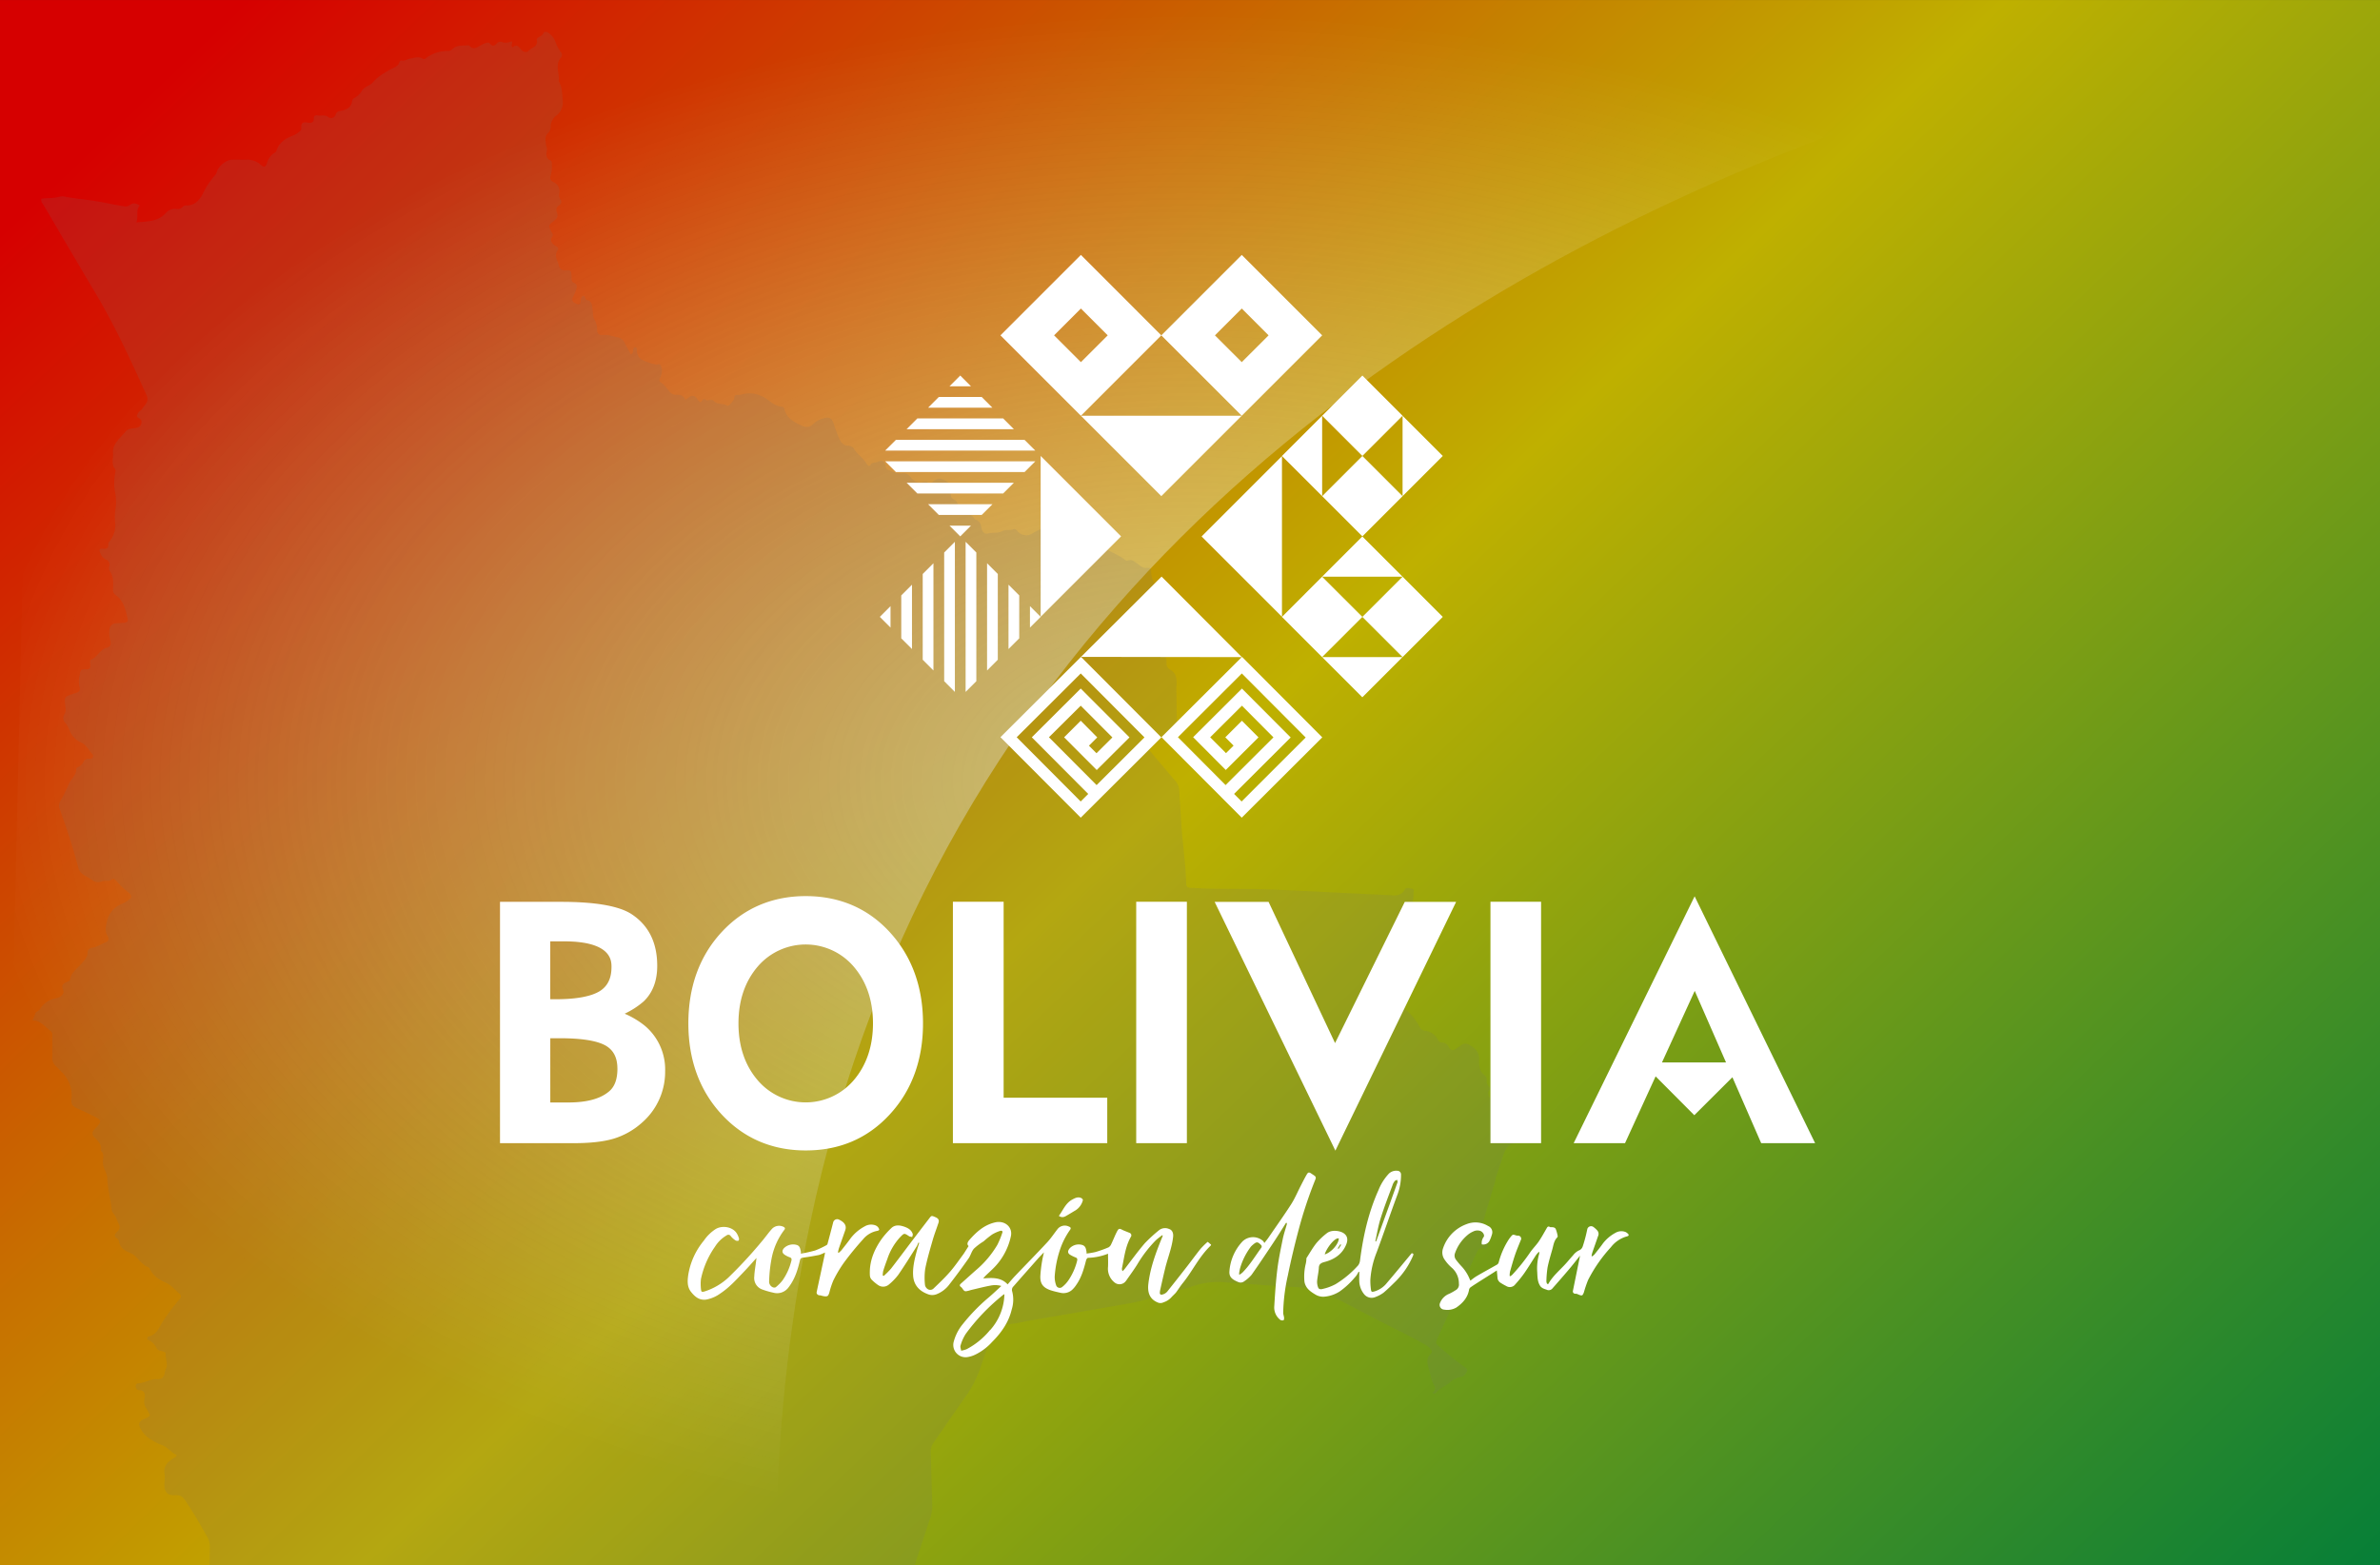 <svg xmlns="http://www.w3.org/2000/svg" xmlns:xlink="http://www.w3.org/1999/xlink" viewBox="0 0 913.91 601.08"><rect x="0" y="0" width="913.91" height="601.08" fill="#333333" stroke="none"/><defs><style>.cls-1{isolation:isolate;}.cls-2{fill:url(#linear-gradient);}.cls-3{opacity:0.5;mix-blend-mode:overlay;fill:url(#radial-gradient);}.cls-4{opacity:0.15;mix-blend-mode:multiply;}.cls-5{fill:#727272;}.cls-6{fill:none;}.cls-7{fill:#fff;}</style><linearGradient id="linear-gradient" x1="89.63" y1="-85.32" x2="836.43" y2="699.16" gradientUnits="userSpaceOnUse"><stop offset="0.06" stop-color="#d60000"/><stop offset="0.49" stop-color="#bfb000"/><stop offset="1" stop-color="#007d39"/></linearGradient><radialGradient id="radial-gradient" cx="52.03" cy="-480.23" r="53.21" gradientTransform="translate(-0.03 2955.42) scale(8.78 5.53)" gradientUnits="userSpaceOnUse"><stop offset="0" stop-color="#f2f2f2"/><stop offset="1" stop-color="#fff" stop-opacity="0"/></radialGradient></defs><title>bolivia_corazon</title><g class="cls-1"><g id="Layer_2" data-name="Layer 2"><g id="Layer_1-2" data-name="Layer 1"><rect class="cls-2" y="0.01" width="913.91" height="601.07"/><path class="cls-3" d="M13.5,10.77,0,601.08H298C298,54.24,913.91,0,913.91,0Z"/><g class="cls-4"><path class="cls-5" d="M576.78,431.06c-.72-3-2.87-5.41-4.08-8.24-.59-1.38-2-2.67-.67-4.43.25-.33-.11-.93-.45-1.29a2.58,2.58,0,0,1-.68-2.11,2.22,2.22,0,0,0-.8-2.07c-2-1.55-2.23-3.67-2.12-6,.13-2.77-1.49-4.43-3.71-5.64a2.74,2.74,0,0,0-3.43.26c-.49.44-1.1.76-1.63,1.15-1.16.89-2.14.74-2.86-.53a2.82,2.82,0,0,0-2.66-1.81,1.68,1.68,0,0,1-1.54-1.1,6.34,6.34,0,0,0-5-3.44,2.44,2.44,0,0,1-2-1.42,21,21,0,0,0-5-6.29c-.78-.72-1.3-1.41-.84-2.48s.48-2-1.12-2.12c-.63,0-.6-.67-.55-1.13a16.86,16.86,0,0,1,.42-2,2.78,2.78,0,0,0-.76-3.15,5,5,0,0,1-1.55-4.16c0-2.41-.08-4.81-.21-7.21-.23-4.27,1.17-7.82,4.58-10.34,1.69-1.25,2.13-2.63,1.26-4.44a2.45,2.45,0,0,1,.15-2.7c1.12-1.58,1.19-3.43,1.26-5.26,0-.62.39-1.52-.45-1.76s-2.34-.75-2.91.26c-1.53,2.73-3.92,2.26-6.28,2.14-15.2-.73-30.39-1.55-45.59-2.17-7.42-.3-14.84-.19-22.25-.31-2.67,0-5.33-.24-8-.32-1.13,0-1.78-.36-1.81-1.64-.2-7.53-1.37-15-1.84-22.47-.27-4.43-.6-8.84-.82-13.28a6,6,0,0,0-1.65-3.84c-4-4.66-7.93-9.35-11.87-14.06a4.77,4.77,0,0,1-1.55-2.76h9.77c.76,0,1.52,0,2.28,0,2-.08,2.09-.09,2.08-2.11,0-4.53-.09-9.06-.13-13.59,0-1.35-.09-2.71,0-4,.2-2.53-.06-4.76-2.58-6.14a2.51,2.51,0,0,1-1.24-2.46,4.7,4.7,0,0,0-.66-2.77c-1.07-1.74-2.7-3.19-2.18-5.61.08-.4-.52-1-.87-1.44a6,6,0,0,1-1.55-4.5,2.8,2.8,0,0,0-.63-2.16c-.73-.82-.59-1.65-.56-2.66a4.78,4.78,0,0,1,2.06-4c2.72-2.13,2.69-4,.32-6.46a11.59,11.59,0,0,1-1.84-4.9c0-2,0-2.11-2.17-2-1.43,0-2.16-1.08-3.18-1.69s-2-1.85-3.55-1.13a1.3,1.3,0,0,1-1.06-.25c-3.28-2.47-7.26-3.68-10.58-6.08a9.93,9.93,0,0,1-1.73-1.48c-2-2.38-2-2.4-4.54-2.61a1.7,1.7,0,0,1-.23-.47c-.08-.94,1-2.08-.46-2.79-.63-.31-3.29.44-3.65,1.27-.52,1.21-1.36.81-2.25,1-2.33.52-4.28-.27-6.21-1.24a2.08,2.08,0,0,0-2.12.16c-1.26.68-2.56,1.28-3.81,2a4.35,4.35,0,0,1-5.89-.92c-.43-.48-.9-.85-1.47-.62-1.36.56-3,0-4.17.67-1.83,1-3.8.43-5.66.94-1.38.38-2.15-.82-2.38-1.94-.33-1.6-.66-3-2.49-3.37-1.8-2.88-5.63-3.61-7.1-6.86a1.62,1.62,0,0,0-.81-.78c-1.49-.6-1.5-1.76-1.38-3.1.16-1.57,0-2.91-1.61-3.94-1.9-1.21-3.21-1.52-5.06-.09-.82.63-1.43,1.19-2.41.36a1.36,1.36,0,0,0-1.37-.13c-2.12.73-3.78-.14-5-1.74a3.35,3.35,0,0,0-3.45-1.48c-1.93.32-3.46-.84-5.19-1.31-.59-.16-.75-.59-.9-1.25-.46-2.23-1.32-2.73-3.28-1.82-.88.41-2.09,0-2.7,1.24-.29.61-1.13,0-1.35-.42-1.13-2.19-3.29-3.45-4.62-5.44a3,3,0,0,0-2.69-1.67c-1.58,0-2.51-1.09-3.26-2.71a50.27,50.27,0,0,1-2.11-5.71c-.73-2.27-1.9-2.71-4.14-2a8.8,8.8,0,0,0-3.62,2c-1.79,1.93-3.55,1.25-5.16.47-2.62-1.27-5.27-2.71-6-6a1.17,1.17,0,0,0-1-1c-3.06-.15-4.87-2.74-7.44-3.89a10.81,10.81,0,0,0-8-.79,4.6,4.6,0,0,1-1.68.16c-.65,0-1.07.19-1.12,1-.07,1-.87,1.68-1.47,2.41-.37.46-1,1-1.45.68-1.52-1-3.61-.23-5-1.77-.84-.94-2.25.16-2.92-.35-1.44-1.06-1.45.75-2.28.83-1.05-.56-1.19-2.13-2.64-2.4s-1.89,1.18-3.18,1.41c-.54-1.54-1.74-1.93-3.3-1.82a3.22,3.22,0,0,1-2.72-1.34c-1.05-1.24-1.91-2.65-3.37-3.5-.6-.35-.56-.94-.28-1.52a6.52,6.52,0,0,0,.82-3,5.1,5.1,0,0,0-.49-2c-.41-.88-1.18-.17-1.75-.29a21.57,21.57,0,0,1-5.12-1.65,3.88,3.88,0,0,1-2.21-4c0-.48-.18-1-.79-1-.42,0-.57.43-.69.82-.18.59.12,1.36-.88,2-.8-1.49-1.64-3-2.37-4.45a3.6,3.6,0,0,0-2.78-2.18c-1.86-.34-3.63-1.13-5.59-.89-1.35.17-2.26-.45-2.22-1.93a7.71,7.71,0,0,0-1.11-4.1c-.69-1.2-.47-2.63-.67-4s-.23-3-2.09-3.34c-.89-.17-.5-1.46-1.4-1.71-1.46.59-.78,2.19-1.38,3.15-.75.42-1.31-.06-1.88-.36a1.5,1.5,0,0,1-.69-2.37,18.68,18.68,0,0,0,1-2.37c.47-1.2.86-2.32-.8-3.06-1.05-.46-.74-1.64-.82-2.58-.16-2.12-.23-2.27-2.36-2.19a2.12,2.12,0,0,1-2.5-1.77c-.41-2-2.06-3.82-.41-6,.54-.71-.26-1.16-.82-1.54-1.34-.92-2.47-1.9-1.26-3.74.45-.7-.15-1.24-.44-1.84-1.07-2.11-1-2.52.76-3.83,1.29-1,2.12-1.9,1.36-3.61a2,2,0,0,1,.82-2.51c.88-.67,1.28-1.42.52-2.44a3,3,0,0,1-.39-2.2A3.78,3.78,0,0,0,212.7,70c-1.45-.63-1.63-1.49-1.13-3a12.42,12.42,0,0,0,.35-3.73c0-.55-.09-1.49-.38-1.6-2.26-.85-1.69-2.56-1.5-4.26.06-.63-.35-1.29-.4-2-.15-1.61-.53-3.26,1-4.51a3.14,3.14,0,0,0,.78-2.41,5.55,5.55,0,0,1,2.28-4.15,6.24,6.24,0,0,0,2.37-5.87c-.24-2.44-.08-5-1.54-7.26.47-3-1.57-6.23.83-9.06a1.54,1.54,0,0,0,0-2.11,16.9,16.9,0,0,1-2.23-4.35A7.11,7.11,0,0,0,210,12.25H208.9a3.22,3.22,0,0,1-1.7,1.85c-.51.27-1.2.69-1.08,1.23.58,2.63-2,2.86-3.11,4.16-.73.87-2.21.51-3-.56-.92-1.28-1.86-2-3.13-.72-1.06-.8.28-1.54-.43-2.38a4.77,4.77,0,0,1-3.73.31,1.61,1.61,0,0,0-1.62.24c-1,.86-1.69,2-3.1.21-.51-.64-2.36.22-3.4.81-1.56.88-3,1.95-4.47,0-2.1.17-4.36-.26-6.17,1.22-.6.5-1,1-1.92.95a13.66,13.66,0,0,0-8.22,2.57c-.48.31-.83.79-1.47.4-1.65-1-3.32-.3-5,0-1,.16-1.9.9-3,.71a.77.77,0,0,0-.94.47c-.47,1.92-2.24,2.21-3.6,3-2.38,1.4-4.79,2.7-6.63,4.91-1.06,1.29-3,1.49-4.06,3a7.92,7.92,0,0,1-3.05,3,1.72,1.72,0,0,0-.88,1.41c-.42,2.22-2.05,3.12-4,3.44-1.08.17-1.86.31-2.35,1.58a1.74,1.74,0,0,1-2.81.87c-1.3-1-2.78-.37-4.15-.6a1,1,0,0,0-1.36,1.09c0,1.7-1,1.9-2.25,1.67-1.76-.34-2.8,0-2.55,2.16.07.58-.41,1.06-.89,1.41a8.92,8.92,0,0,1-1.91,1.24c-3,1.12-5.68,2.63-6.77,6a1.63,1.63,0,0,1-.77.83,6.3,6.3,0,0,0-2.82,3.8c-.63,1.73-1.14,1.91-2.44.74a7.77,7.77,0,0,0-5.78-1.92c-1.8,0-3.6-.06-5.4,0-2,0-5,2.45-5.63,4.5a3.46,3.46,0,0,1-.8,1.5,31.63,31.63,0,0,0-4.69,7.2c-1.31,2.4-3.1,4.41-6.2,4.33a1.92,1.92,0,0,0-1.55.63,2.51,2.51,0,0,1-2.34.72,4.62,4.62,0,0,0-4.09,1.61c-3,3.33-7.06,3.13-11.29,3.58.92-2.33-.36-4.57,1.3-6.46-1.44-1.06-2.64-1.1-3.83-.22s-2.06.48-3.23.3c-3.34-.51-6.63-1.32-10-1.84-3.66-.56-7.33-.93-11-1.52a5.34,5.34,0,0,0-2.53-.21c-2.31.74-4.71.5-7.11.81-.42,1.22.52,2,1,2.83,6.45,11,12.9,22,19.45,33,7.61,12.72,13.78,26.16,19.88,39.65,1.13,2.51-.75,3.65-1.68,5.25-.32.55-1.1.82-1.43,1.36-.48.78-1.05,1.66.34,2.33.87.42,1,1.31.67,2.26s-1.08,1.22-2,1.39c-1.4.25-2.92.09-4,1.43-2.09,2.55-5.12,4.72-4.79,8.41.17,1.95-.77,4.19.87,6,.23.26.07.94,0,1.4a19.92,19.92,0,0,0,0,7.88,17.59,17.59,0,0,1,0,6.55,22.2,22.2,0,0,0,0,5.09,10,10,0,0,1-2.09,6.67c-.23.29-.63.64-.59.92.28,2-.75,2.18-2.33,2-1.11-.12-1.2.64-.81,1.54a4.6,4.6,0,0,0,2.15,2.58,2.14,2.14,0,0,1,1.36,2.79,1.93,1.93,0,0,0,.2,1.67c1.62,2.26,1.32,4.83,1.25,7.35a2,2,0,0,0,.86,1.73c3.18,2.2,3.93,5.69,4.75,9.16.24,1-.15,1.5-1.06,1.6-1.13.13-2.28.15-3.42.24a2.51,2.51,0,0,0-2.49,2.6,10.2,10.2,0,0,0,.23,3.44c.49,2,.4,2.87-1.41,3.4-2.62.76-3.45,3.55-5.81,4.49-.7.28-.41,1.22-.35,1.85.13,1.3-.15,1.93-1.66,1.9-2.09,0-2.12.1-2.45,2.25a9.59,9.59,0,0,0-.1,4.27c.46,1.67,0,2.16-1.71,2.7-.18,0-.37,0-.56.12-3.86,1.35-3.48,1.22-3.12,5.14a3.78,3.78,0,0,1-.31,2.68,2.64,2.64,0,0,0,.32,3.44,9.25,9.25,0,0,1,1.46,2.46,8.4,8.4,0,0,0,4.5,5c2.07.86,2.93,2.95,4.35,4.47.77.81.16,1.92-1.07,1.81a2.22,2.22,0,0,0-2.32,1.23,4.16,4.16,0,0,1-2,1.94c-.35.13-.73.38-.73.81,0,2.53-2.28,3.93-3,6a48.5,48.5,0,0,1-3.23,6.4,3.68,3.68,0,0,0,0,3.3c1.33,3.82,2.68,7.63,3.9,11.48q1.62,5.09,3,10.26a4.55,4.55,0,0,0,2.43,3.32,31.35,31.35,0,0,1,2.92,1.8,3.72,3.72,0,0,0,3.74.56c1.22-.51,2.72.28,4-.83.53-.47,1.27.2,1.68.71a34.16,34.16,0,0,0,4.57,4.35c1.58,1.36,1.44,2.09-.43,3.25a14.49,14.49,0,0,1-2,1.11,9.27,9.27,0,0,0-5.83,6.86c-.5,2-.8,3.74.25,5.53.7,1.2.4,2-.85,2.47-1.69.61-3.18,1.75-5,2-1,.15-1.8.65-1.82,1.85,0,1.91-1.37,3.11-2.46,4.41-1.56,1.86-3.84,3.17-4.24,5.92-.08.57-.76.76-1.32,1-1.39.56-2.17,1.29-1.35,3.07.59,1.28-.77,2.76-2.51,3.11a9.14,9.14,0,0,0-6.47,4.31c-.45.78-1.52.77-1.78,1.75a22.44,22.44,0,0,1-1,2.51c3.09,0,4.76,2.45,6.93,4.09.82.62.66,1.52.66,2.38,0,2.5.08,5,0,7.52a4.24,4.24,0,0,0,1.41,3.59c.78.71,1.45,1.53,2.2,2.27A12.35,12.35,0,0,1,27.44,422c-.22,2.09.37,2.84,2.42,3.74q3.5,1.55,6.89,3.29c2.1,1.09,2.16,1.81.51,3.62l-1,1.07a1.93,1.93,0,0,0,0,3c1.32,1.45,3,2.78,2.44,5.19,1.47,1.24.86,2.79.81,4.36-.07,2,1.35,3.78,1.66,5.79.05,4.22,1.34,8.28,1.71,12.46.1,1.22,1.24,1.91,1.65,3a25,25,0,0,0,1,2.37,2.29,2.29,0,0,1-.5,3.08c-.92.85-1.58,1.76,0,2.69a1.44,1.44,0,0,1,.64.91c.33,2.59,2.16,3.7,4.26,4.56a7.05,7.05,0,0,1,2.55,1.8c1.31,1.38,2.5,2.91,4.34,3.66a1.35,1.35,0,0,1,.64.56c1.29,2.9,3.66,4.31,6.45,5.55,1.93.85,3.4,2.74,5.06,4.18.83.73.6,1.32-.09,2.16a69,69,0,0,0-6.81,9.19c-1.1,1.91-2.22,4.51-5,5-.35.06-.54.49-.58,1.13a6.44,6.44,0,0,1,3.71,3.52c.08.23.39.39.63.55.94.58,2.93.43,2.82,1.49-.22,2,1.06,4,0,5.89a5.71,5.71,0,0,0-.39,1.39c-.33,1.51-.88,2.49-2.8,2.4-2.58-.13-4.88,1.49-7.47,1.66a.9.9,0,0,0-.89.94c0,.73.39,1.57,1,1.59,2.92.09,2.66,2,2.31,3.93a4.07,4.07,0,0,0,.72,3c.55.89,1,1.83,1.49,2.7-.72,1.11-1.85,1.2-2.75,1.69-1.4.79-1.72,1.57-1.1,3.08A10.24,10.24,0,0,0,58,552.8,18.18,18.18,0,0,0,62,554.86c2.39.8,3.66,3,5.85,3.88-.33,1.08-1.1,1.07-1.6,1.44-2,1.45-3.66,3-3.05,5.88a17.42,17.42,0,0,1-.09,3.74c-.06,3.16,1.13,4.57,4.16,4.37,2-.13,3,.65,4,2.25,3,4.47,5.71,9.09,8.32,13.79a7.24,7.24,0,0,1,1,3.83c-.07,2.34-.06,4.69-.09,7H351.24q2.92-9,5.94-18a16,16,0,0,0,.79-5.68c-.24-6.54-.33-13.11-.57-19.65a5.82,5.82,0,0,1,1.13-3.74c4.23-6.06,8.36-12.19,12.66-18.19a44.38,44.38,0,0,0,5.55-11.34c1.58-4.43,3-8.91,4.52-13.39.49-1.51,1.14-2.09,3-2.17a77.66,77.66,0,0,0,10.4-1.61c12.93-2.23,25.86-4.44,38.77-6.72,6.29-1.11,12.31-3.25,18.48-4.86,2.11-.56,4.24-1.08,6.29-1.82a30.38,30.38,0,0,1,12.91-1.39c10.9.83,21.82,1.52,32.74,2.21a12.72,12.72,0,0,1,5.07,1.75c7.95,4.11,15.86,8.31,23.85,12.37,4.67,2.37,9.38,4.67,13.93,7.27a8,8,0,0,1,2.55,1.81c.66.8.93,1.32-.1,2.29-1.6,1.48-1,3.8-.5,5.42.71,2.15.91,4.5,2.11,6.5a1.92,1.92,0,0,1-.71,2.7,1,1,0,0,0,1.59-.15C553,533,555,532.32,556.57,531a8.41,8.41,0,0,1,4.48-2.26c1.19-.12,1.88-1.27,2.31-2.24.37-.82-.62-1.32-1.22-1.71A109.59,109.59,0,0,1,553,517.4c-1.87-1.54-1.86-1.64-.84-3.86,4.91-10.75,9.86-21.48,14.75-32.24.62-1.37,1.25-2.33,2.95-1.86,1.18.32,1.59-.43,1.51-1.44-.12-1.43-.36-2.85-.58-4.27,0-.4-.28-.8-.71-.79-2.11.06-1.37-1.22-1-2.28,1.44-4.89,2.9-9.77,4.34-14.66a16.37,16.37,0,0,0,1-3.91c1.12-3,2-6.1,3.11-9.12.94-2.57,2.14-3.83,4.75-3.77V438A10.57,10.57,0,0,1,576.78,431.06Zm-4.28,21-1.85,0"/></g><rect class="cls-6" width="913.91" height="601.08"/><path class="cls-7" d="M237.09,410.37c0,4.21-1.13,7.19-3.52,9-3.36,2.71-8.55,4-15.39,4h-6.87V398.7H215c8.29,0,14.17.93,17.52,2.8,3.06,1.75,4.56,4.64,4.56,8.86m-2.27-39c0,4.35-1.49,7.38-4.57,9.29-3.28,2-8.94,3.07-16.76,3.07h-2.18V361.49h5.23c18.28,0,18.28,7.42,18.28,9.86M247.72,394a32.74,32.74,0,0,0-7.85-4.72,31.89,31.89,0,0,0,7.27-4.7c3.47-3.3,5.23-7.89,5.23-13.67q0-13.52-10.06-20c-4.82-3-13.61-4.59-26.91-4.59H192V439h28.22c6.3,0,11.46-.55,15.32-1.7a28.63,28.63,0,0,0,10.95-6.16,25.83,25.83,0,0,0,8.92-19.79A21.93,21.93,0,0,0,247.72,394m87.5-1c0,8.79-2.52,16.15-7.43,21.87a24.24,24.24,0,0,1-36.81,0c-4.92-5.72-7.41-13.08-7.41-21.87s2.49-16.11,7.4-21.84a24.26,24.26,0,0,1,36.82,0c4.91,5.72,7.43,13,7.43,21.84m6.49,34.91c8.44-9.17,12.72-20.91,12.72-34.91S350.14,367.23,341.7,358s-19.37-13.88-32.31-13.88-23.86,4.7-32.33,13.88S264.33,379,264.33,393s4.29,25.75,12.74,34.91,19.33,13.88,32.33,13.88,23.82-4.62,32.31-13.88M365.91,439h59.27V421.55H385.39V346.29H365.91Zm70.39,0h19.46V346.29H436.3Zm76.48,2.86,46.37-95.53H539.43l-26.77,54.23-25.53-54.23H466.42ZM572.33,439h19.44V346.29H572.33Zm90.46-31-24.6,0,12.58-27.49ZM697,439l-46.27-94.8L604.28,439H624l11.75-25.66,14.86,14.92,14.63-14.58L676.29,439Z"/><path class="cls-7" d="M380.18,510.74a29,29,0,0,1-9,7.37,10.72,10.72,0,0,1-2.1.58c-.09-.69-.44-1.44-.23-2a16.45,16.45,0,0,1,2-4.47,78.47,78.47,0,0,1,14.41-15,3.78,3.78,0,0,1,.43-.23,21.39,21.39,0,0,1-5.52,13.84m84.74-32.94a10.35,10.35,0,0,0-1.18-1,31,31,0,0,0-2.69,2.64c-2.08,2.6-4,5.28-6.08,7.91-2.16,2.78-4.36,5.55-6.55,8.31a3.56,3.56,0,0,1-2.31,1.42.6.6,0,0,1-.73-.58,6.22,6.22,0,0,1,.11-1.08c.65-2.9,1.29-5.81,2-8.69,1-4,2.58-7.83,3-11.94.13-1.39-.35-2.57-1.58-2.94a3.76,3.76,0,0,0-3.86.5,58.14,58.14,0,0,0-5.45,5c-2.74,3.2-5.19,6.61-7.77,9.93a10.22,10.22,0,0,1-.75.78,1.69,1.69,0,0,1-.23-1.17c.81-3.79,1.2-7.66,3-11.25.16-.33.34-.63.51-.95a1,1,0,0,0-.55-1.32c-1-.41-2.52-1-2.61-1.07-1.34-.71-1.6-.72-2.26.53-.82,1.57-1.44,3.23-2.21,4.82a2.56,2.56,0,0,1-1.06,1.27,44.58,44.58,0,0,1-5,1.79,28.6,28.6,0,0,1-3.44.58,4.13,4.13,0,0,0,0-.67c-.21-1-.26-2.11-1.52-2.58a4.76,4.76,0,0,0-4.81,1.11c-1,1.11-1.09,2.07.36,2.8a12.13,12.13,0,0,0,1.64.79c.81.26.87.69.71,1.38a23.49,23.49,0,0,1-3.31,7.43,11.46,11.46,0,0,1-2.37,2.55,1.46,1.46,0,0,1-2.39-.7,9.35,9.35,0,0,1-.53-3.29A40.76,40.76,0,0,1,407,480a29,29,0,0,1,3.88-7.7c.43-.58.33-1-.38-1.25a3.53,3.53,0,0,0-4.51,1.08c-1.29,1.65-2.43,3.4-3.86,4.94-4.05,4.35-8.23,8.6-12.34,12.91-1,1.05-1.92,2.17-2.86,3.24-2.53-2.73-5.83-2.56-9.39-2.28.38-.43.6-.72.87-1,.87-.84,1.78-1.66,2.65-2.51a24.52,24.52,0,0,0,7.13-12.77c.72-3.51-2.45-6.14-6.16-5.22-4.2,1-7.09,3.68-9.71,6.63-.75.84-1.18,1.71-.38,2.44-.69,1.07-1.25,2-1.91,3-1.74,2.36-3.4,4.79-5.33,7s-4,4.17-6.13,6.21a1.81,1.81,0,0,1-2.16.42,2.46,2.46,0,0,1-1.2-1.57,24.86,24.86,0,0,1,.06-6.26c.73-3.74,1.83-7.42,2.88-11.1.64-2.23,1.49-4.41,2.22-6.62.34-1,0-1.69-1.16-2.17-1.52-.65-1.52-.66-2.4.49-2,2.61-4,5.22-6,7.84-2.89,3.81-5.73,7.65-8.66,11.43a30.63,30.63,0,0,1-2.79,2.79l-.39-.16a8.8,8.8,0,0,1,.19-1.79c.48-1.53,1-3,1.58-4.55a23.13,23.13,0,0,1,4.9-8.37c1.57-1.59,1.54-1.62,3.39-.41a.63.63,0,0,0,.17.11l1.08.24c.08-.4.31-.84.2-1.19-.52-1.64-2-2.4-3.63-2.91s-3.32-.58-4.6.68a31.22,31.22,0,0,0-3.73,4.21c-3,4.28-4.81,8.9-4.48,14.05a2.58,2.58,0,0,0,.66,1.52,16.91,16.91,0,0,0,2.52,2.11,3.37,3.37,0,0,0,4.09-.21,22,22,0,0,0,3.6-3.72c2.49-3.59,4.78-7.3,7.13-11a9.71,9.71,0,0,0,.61-1.39l.33.1c-.26.84-.56,1.68-.79,2.53-.88,3.31-1.77,6.61-1.55,10.07s2.22,5.87,5.8,7.15a4.5,4.5,0,0,0,3.31-.08,11.13,11.13,0,0,0,4.57-3.42c2.64-3.36,5.15-6.8,7.6-10.27.83-1.18,1.13-2.71,2.08-3.78a22.37,22.37,0,0,1,3.72-2.8l.07-.07a37.12,37.12,0,0,1,3.17-2.54,15,15,0,0,1,3.1-1.4c.46-.16,1.08,0,.84.67A33.24,33.24,0,0,1,383,478a38,38,0,0,1-8.41,9.91c-1.87,1.66-3.72,3.35-5.59,5-.53.47-.61.87,0,1.31a1.74,1.74,0,0,1,.41.4c1,1.41,1,1.42,2.68,1,.3-.08.58-.19.88-.26,2.43-.56,4.84-1.2,7.29-1.65a8.71,8.71,0,0,1,4.25.13c-1.81,1.64-3.45,3.24-5.22,4.71a72,72,0,0,0-9.53,9.86,17.78,17.78,0,0,0-3.6,7.09,4.72,4.72,0,0,0,5.23,5.66,10.59,10.59,0,0,0,3.2-1,21.3,21.3,0,0,0,6.44-4.9c3.61-3.61,6.34-7.61,7.47-12.42a12.56,12.56,0,0,0,.19-6.86,1.85,1.85,0,0,1,.49-2c3-3.44,6.07-6.89,9.11-10.33.79-.9,1.64-1.75,2.57-2.73-.26,1.25-.54,2.31-.7,3.38a51.4,51.4,0,0,0-.68,5.83c-.08,2.94,1.16,4.46,4.17,5.42,1.17.37,2.37.64,3.57.9a5,5,0,0,0,4.32-1,10.22,10.22,0,0,0,1.81-2.14c2-2.86,2.87-6.11,3.71-9.36.09-.35.45-.9.72-.92a22.73,22.73,0,0,0,7.7-1.58c0,1.75.07,3.37,0,5A6.76,6.76,0,0,0,428,492.5a3,3,0,0,0,4-.19,6.35,6.35,0,0,0,.61-.76c1.38-2,2.82-3.93,4.1-6a48.48,48.48,0,0,1,7.07-9.21c.76-.73,1.65-1.34,2.48-2l.25.15c-.13.34-.25.68-.39,1-2.32,5.68-4.43,11.42-5.15,17.49-.31,2.62,0,5.74,3.63,7.21a2.57,2.57,0,0,0,2.19-.08,6.89,6.89,0,0,0,3.14-2.07c.73-.75,1.45-1.42,1.67-1.72.88-1.19,1.66-2.46,2.6-3.61,3.77-4.65,6.22-10.11,10.67-14.34a.64.64,0,0,0,.11-.65"/><path class="cls-7" d="M337.3,471.42a2.67,2.67,0,0,0-1.15-.87,4.85,4.85,0,0,0-4.07.38,16.74,16.74,0,0,0-5.41,4.55c-1.14,1.6-2.38,3.14-3.61,4.69a8.4,8.4,0,0,1-1,.92l-.3-.17c.12-.51.2-1,.37-1.52.8-2.35,1.65-4.69,2.45-7,.73-2.15-.92-3.36-2.54-4.11a1.59,1.59,0,0,0-2.11,1.15c-.69,2.73-1.42,5.45-2.15,8.18a.86.86,0,0,1-.38.52,33.6,33.6,0,0,1-4.37,2.06,56.23,56.23,0,0,1-5.51,1.23,4.75,4.75,0,0,0,0-.85c-.24-.93-.28-2-1.42-2.45a5,5,0,0,0-5.06,1.19c-.89,1.06-.74,1.94.5,2.67a8.6,8.6,0,0,0,1.63.8c.8.26.88.68.72,1.37a22.8,22.8,0,0,1-3.32,7.42,15.86,15.86,0,0,1-2.71,2.76,1.39,1.39,0,0,1-1.1,0,2.37,2.37,0,0,1-1.4-2.52,51.59,51.59,0,0,1,1.14-9.55,26.36,26.36,0,0,1,4.69-10c.34-.43.3-.8-.24-1.1a3.79,3.79,0,0,0-4.54.76c-1.39,1.54-2.54,3.24-3.9,4.81a172,172,0,0,1-12.75,13.8,24.23,24.23,0,0,1-9.19,5.39c-.61.2-1.27.34-1.34-.45a16.65,16.65,0,0,1-.07-4.28,33.42,33.42,0,0,1,5.4-12.46,12.92,12.92,0,0,1,4.47-4.34,1.07,1.07,0,0,1,1.61.34,8.32,8.32,0,0,0,1.76,1.57,1.46,1.46,0,0,0,1.13.15c.19-.07.32-.63.23-.9a8,8,0,0,0-.89-2c-1.57-2.39-5.37-3.11-8-1.62a16.25,16.25,0,0,0-4.61,4.5,27.47,27.47,0,0,0-6,13.29c-.29,2.21-.43,4.49,1.13,6.42,1.41,1.76,3.1,3.29,5.81,2.91a13.26,13.26,0,0,0,5.43-2.37c3.44-2.28,6.09-5.25,8.85-8.13,1.67-1.73,3.25-3.53,5-5.48-.06.55-.1.88-.14,1.21-.24,2-.62,3.94-.7,5.92a4.66,4.66,0,0,0,3.14,5,29.77,29.77,0,0,0,4.22,1.21,5.42,5.42,0,0,0,5.87-2.15c2.38-3.1,3.45-6.63,4.3-10.24.18-.75.47-1,1.31-1.09,2-.25,4-.61,6-1a13.08,13.08,0,0,0,2.27-.95,3.09,3.09,0,0,1,0,.48c-.92,4.38-2.22,10.32-3.15,14.7-.15.72.49,1.33,1.41,1.27.16,0,2.45.87,3,0a4.8,4.8,0,0,0,.44-1,31.43,31.43,0,0,1,1.52-4.65,48.74,48.74,0,0,1,4.1-6.91c2.28-3.11,4.77-6.12,7.36-9a9.31,9.31,0,0,1,5.34-3.19c1-.17,1-.6.53-1.16"/><path class="cls-7" d="M409,467.15c1.36-.76,2.69-1.58,4-2.36a6.47,6.47,0,0,0,2.81-3.88c.07-.19-.21-.6-.44-.74-1.29-.75-2.47-.14-3.54.43-2.7,1.44-3.58,4.12-5.23,6.31a2.2,2.2,0,0,0,2.36.24"/><path class="cls-7" d="M624.94,473.65a2.05,2.05,0,0,0-.87-.59,4.48,4.48,0,0,0-3.73.36,15.1,15.1,0,0,0-4.83,4.09c-1,1.43-2.13,2.81-3.23,4.2a5.76,5.76,0,0,1-.9.76l-.24-.17c.1-.43.17-.87.31-1.29.71-2.08,1.46-4.15,2.16-6.23a2,2,0,0,0-.29-2.29,9.49,9.49,0,0,0-1.55-1.38,1.51,1.51,0,0,0-2.28,1,55.28,55.28,0,0,1-1.41,5.54c-.32.95-.46,2.06-1.87,2.57a6.56,6.56,0,0,0-2.19,1.88c-1,1.08-1.93,2.26-2.94,3.35-2.08,2.25-4.45,4.28-6.09,6.85-.18.29-.36.58-.54.87l-.4-.23a2.59,2.59,0,0,1-.24-.85,40.18,40.18,0,0,1,.43-5.27c.46-2.36,1.17-4.67,1.83-7,.46-1.6.6-3.32,1.91-4.64a.67.67,0,0,0,.16-.55,13.68,13.68,0,0,0-.73-2.64c-.35-.76-1.26-.74-2.06-.73a.36.36,0,0,1-.17-.07c-.75-.43-1,0-1.3.54-1,1.73-1.95,3.48-3.08,5.13-1,1.42-2.26,2.66-3.24,4.09a70.3,70.3,0,0,1-6.9,8.62,4.9,4.9,0,0,1-.71.52l-.25-.12a8.29,8.29,0,0,1,.14-1.62c.61-2.16,1.21-4.33,1.93-6.46.64-1.89,1.44-3.74,2.18-5.6a1.15,1.15,0,0,0-.74-1.74c-.28-.1-.63,0-.91-.09-1.4-.45-1.4-.46-2.24.56-.24.29-.46.59-.67.9a30.28,30.28,0,0,0-3.89,8.84,1.51,1.51,0,0,1-.6.85c-2.7,1.55-5.44,3-8.14,4.61a22.42,22.42,0,0,0-2.11,1.57c-.12-.24-.2-.38-.27-.53a16.08,16.08,0,0,0-3.05-4.85,29.34,29.34,0,0,1-2.29-2.72,2.65,2.65,0,0,1-.3-2.51,15.91,15.91,0,0,1,4.9-7,8.18,8.18,0,0,1,2-1.23,3.53,3.53,0,0,1,2.77-.26c1,.35,1.77,1.61,1.34,2.29a3.78,3.78,0,0,0-.75,2.87,2.7,2.7,0,0,0,3.09-1.6,14.29,14.29,0,0,0,.79-2.14,2.58,2.58,0,0,0-1.45-3.3,9.23,9.23,0,0,0-8.29-.71,14.84,14.84,0,0,0-9,9.24,4.74,4.74,0,0,0,.57,4.36,16,16,0,0,0,2.62,3,8,8,0,0,1,2.88,6.23,2.42,2.42,0,0,1-1.29,2.55,21.26,21.26,0,0,1-2.43,1.36,6.18,6.18,0,0,0-3.51,3.48,1.82,1.82,0,0,0,1.55,2.59,6.88,6.88,0,0,0,4.66-.77c2.55-1.74,4.39-3.89,4.92-6.82a1.44,1.44,0,0,1,.47-.88c1-.74,2.09-1.41,3.16-2.1,1.79-1.14,3.58-2.26,5.38-3.4l1.66-1.07c.09,1.05.18,1.92.25,2.78a2.45,2.45,0,0,0,1.24,2,21.16,21.16,0,0,0,2.11,1.2,2.59,2.59,0,0,0,3.49-.65,44,44,0,0,0,3.49-4.33c1.57-2.27,3-4.63,4.5-6.94a11.06,11.06,0,0,1,1.13-1.26,1.62,1.62,0,0,1,0,1,19.74,19.74,0,0,0-.7,6.83c.1,1.86.06,3.78,1.22,5.45a3.35,3.35,0,0,0,1.13.86,9.57,9.57,0,0,0,1.2.43,1.84,1.84,0,0,0,2.29-.46c2.17-2.47,4.35-4.95,6.47-7.46,1.44-1.7,2.79-3.46,4.13-5.13-.81,4.09-1.9,9.37-2.73,13.49-.15.73.37,1.24,1.23,1.14.54,0,2,1.08,2.5.43a4.12,4.12,0,0,0,.51-1.07,42.78,42.78,0,0,1,1.58-4.63,56.26,56.26,0,0,1,8.76-12.6,11.74,11.74,0,0,1,5.95-4.1c1-.24,1.1-.53.48-1.23"/><path class="cls-7" d="M534.75,455a5.34,5.34,0,0,1,.85-1.48c.19-.23.61-.31.93-.46,0,.32.22.67.12.94-1,2.79-2,5.57-3,8.36l-5,13.77c-.08.21-.17.41-.26.62l-.28-.06c.67-3,1.14-6,2.06-8.86,1.36-4.32,3-8.55,4.6-12.82m-20.68,20.57c0,2.07-2.82,5.35-5.39,6.14.46-2,3.76-6.58,5.39-6.14m.92,2.47-1,1.52-.33-.18,1-1.56.34.22m27.12,3.15c-3.27,3.92-6.39,7.74-9.6,11.5a9.55,9.55,0,0,1-4.66,3.2c-1.14.32-1.33.24-1.45-.8a23.57,23.57,0,0,1-.22-3.6A34.16,34.16,0,0,1,528.6,481c2.77-7.43,5.29-14.94,8.06-22.37a21.47,21.47,0,0,0,1.33-7.66,1.41,1.41,0,0,0-1.47-1.37,4,4,0,0,0-3.17,1.07,20,20,0,0,0-4,6.31c-3.89,8.64-5.89,17.69-7.09,26.91a4,4,0,0,1-.71,2,38.72,38.72,0,0,1-8.69,7.25,19.09,19.09,0,0,1-4.83,1.8c-.65.2-1.59.3-1.88-.56a6.08,6.08,0,0,1-.39-2.37c.14-1.73.59-3.44.67-5.17.06-1.42.85-1.86,2.2-2.22,3.89-1,6.85-3.11,8.31-6.7.78-1.91.46-3.38-1-4.36s-4.71-1.43-6.51.07a26.82,26.82,0,0,0-3.94,3.75c-1.43,1.8-2.55,3.8-3.79,5.72a.72.72,0,0,0-.05.31,9.61,9.61,0,0,1-.22,1.8,20.5,20.5,0,0,0-.56,6.59,4.62,4.62,0,0,0,.43,1.7c.73,1.71,2.3,2.73,3.91,3.69a5.77,5.77,0,0,0,3.63.73,12.83,12.83,0,0,0,5.62-2,30.21,30.21,0,0,0,5.75-5.33,7.44,7.44,0,0,0,.77-.94c.27-.41.49-.86.73-1.29l.26.12c0,1.26-.06,2.52,0,3.78a8.36,8.36,0,0,0,1.81,4.69,3.72,3.72,0,0,0,4.46,1.1,12.7,12.7,0,0,0,3-1.61c1.65-1.37,3.17-2.89,4.69-4.39a31.06,31.06,0,0,0,6.56-9.57c.41-.93.34-1.06-.39-1.23"/><path class="cls-7" d="M484.45,479c-2.43,3.26-4.45,6.78-7.39,9.72a8.79,8.79,0,0,1-1,.74l-.28-.11a18.69,18.69,0,0,1,.39-2.26,25.27,25.27,0,0,1,4.06-8.21,5.36,5.36,0,0,1,.8-.81c1.54-1.31,1.85-1.31,3.27.09a.83.83,0,0,1,.13.83m20.38-27.45c-.36-.3-.79-.53-1.18-.81-.93-.66-1.3-.64-1.86.32-.82,1.41-1.54,2.85-2.28,4.29-1.2,2.33-2.2,4.75-3.62,7-2.82,4.4-5.87,8.67-8.83,13-.42.6-.89,1.18-1.54,2a3.51,3.51,0,0,0-.4-.69,5.79,5.79,0,0,0-8,.1,18.71,18.71,0,0,0-5,11.39c-.21,2.3,1.13,3.24,3.41,4.2a2.22,2.22,0,0,0,2.27-.31,13.56,13.56,0,0,0,2.83-2.49c2.87-4.07,5.62-8.21,8.37-12.35,1.67-2.51,3.25-5.07,4.86-7.61l.29.07a2,2,0,0,1,0,.53c-.53,1.89-1.18,3.76-1.57,5.68-.78,3.85-1.59,7.7-2.07,11.59-.58,4.72-.89,9.48-1.18,14.23a6,6,0,0,0,2.33,5.18,1.55,1.55,0,0,0,1.22.14c.18-.06.25-.64.22-1-.06-.63-.34-1.25-.34-1.88a71,71,0,0,1,1.79-14.33c1.22-6,2.67-12,4.25-17.94A162.21,162.21,0,0,1,505,453.18c.23-.57.47-1.12-.13-1.6"/><path class="cls-7" d="M404.76,128.78l10.3-10.3,10.3,10.3-10.3,10.29Zm10.3-30.89-30.89,30.89,30.89,30.88,30.88-30.88Z"/><polygon class="cls-7" points="476.82 159.65 415.06 159.65 445.94 190.53 476.82 159.65"/><path class="cls-7" d="M466.53,128.78l10.3-10.3,10.3,10.3-10.3,10.29Zm10.3-30.89-30.89,30.89,30.89,30.88,30.88-30.88Z"/><polygon class="cls-7" points="415.11 252.25 476.87 252.35 446.04 221.42 415.11 252.25"/><path class="cls-7" d="M476.77,307.78l-2.89-2.9,21.74-21.68-18.72-18.78L458.16,283.1l12.53,12.58,12.56-12.52-6.36-6.38-6.38,6.36,3.18,3.19-2.91,2.89-6.07-6.09L476.9,271,489,283.16l-18.38,18.32-18.3-18.38,24.54-24.48,24.51,24.59Zm.16-55.53L446,283.08,476.82,314l30.93-30.84Z"/><path class="cls-7" d="M415,276.77l-6.39,6.37,12.53,12.56,12.58-12.53L415,264.41l-18.79,18.73,21.67,21.75-2.9,2.89-24.57-24.66L415,258.62l24.47,24.55-18.38,18.32-18.3-18.37L415,271l12.15,12.18-6.1,6.07-2.9-2.9,3.19-3.18Zm.1-24.52-30.93,30.84L415,314l30.94-30.83Z"/><polygon class="cls-7" points="399.61 175.09 399.61 236.86 430.49 205.98 399.61 175.09"/><polygon class="cls-7" points="352.26 160.68 348.13 164.81 389.32 164.81 385.2 160.68 352.26 160.68"/><polygon class="cls-7" points="364.61 201.86 368.73 205.98 372.85 201.86 364.61 201.86"/><polygon class="cls-7" points="364.61 148.34 372.85 148.34 368.73 144.21 364.61 148.34"/><polygon class="cls-7" points="348.14 185.39 352.26 189.51 385.2 189.51 389.32 185.39 348.14 185.39"/><polygon class="cls-7" points="356.38 193.63 360.5 197.75 376.97 197.75 381.09 193.63 356.38 193.63"/><polygon class="cls-7" points="360.5 152.44 356.38 156.57 381.08 156.57 376.97 152.44 360.5 152.44"/><polygon class="cls-7" points="339.9 177.15 344.02 181.27 393.44 181.27 397.56 177.15 339.9 177.15"/><polygon class="cls-7" points="344.02 168.92 339.9 173.03 397.55 173.03 393.43 168.92 344.02 168.92"/><polygon class="cls-7" points="379.03 257.48 383.15 253.35 383.15 220.41 379.03 216.3 379.03 257.48"/><polygon class="cls-7" points="337.85 236.89 341.96 241.01 341.96 232.76 337.85 236.89"/><polygon class="cls-7" points="395.5 241.01 399.62 236.88 395.5 232.77 395.5 241.01"/><polygon class="cls-7" points="354.32 220.42 354.32 253.35 358.44 257.48 358.44 216.3 354.32 220.42"/><polygon class="cls-7" points="346.08 228.65 346.08 245.13 350.2 249.24 350.2 224.53 346.08 228.65"/><polygon class="cls-7" points="387.26 249.24 391.38 245.13 391.38 228.65 387.26 224.53 387.26 249.24"/><polygon class="cls-7" points="362.56 212.18 362.56 261.59 366.67 265.71 366.67 208.06 362.56 212.18"/><polygon class="cls-7" points="370.79 265.71 374.91 261.59 374.91 212.18 370.79 208.06 370.79 265.71"/><polygon class="cls-7" points="492.27 175.15 461.41 206.01 492.27 236.86 492.27 175.15"/><polygon class="cls-7" points="523.15 144.21 507.71 159.65 523.15 175.09 538.58 159.66 538.59 159.65 523.15 144.21"/><polygon class="cls-7" points="507.7 159.66 492.26 175.1 507.7 190.53 507.7 159.66"/><polygon class="cls-7" points="538.58 159.66 538.58 159.66 538.58 190.53 538.58 190.53 554.02 175.1 538.58 159.66"/><polygon class="cls-7" points="523.15 175.1 507.71 190.53 523.15 205.98 538.59 190.53 538.58 190.53 538.58 190.53 538.58 190.53 523.15 175.1"/><polygon class="cls-7" points="538.58 190.53 538.58 190.53 538.58 190.53 538.58 190.53"/><polygon class="cls-7" points="538.59 221.46 523.14 236.9 538.58 252.33 538.59 252.34 554.02 236.9 538.59 221.46"/><polygon class="cls-7" points="523.13 206.01 507.69 221.45 538.58 221.45 523.13 206.01"/><polygon class="cls-7" points="538.58 252.33 507.7 252.33 507.7 252.33 523.13 267.77 538.58 252.33"/><polygon class="cls-7" points="507.69 221.46 492.26 236.9 507.69 252.34 507.7 252.33 507.69 252.33 507.7 252.33 523.14 236.9 507.69 221.46"/></g></g></g></svg>